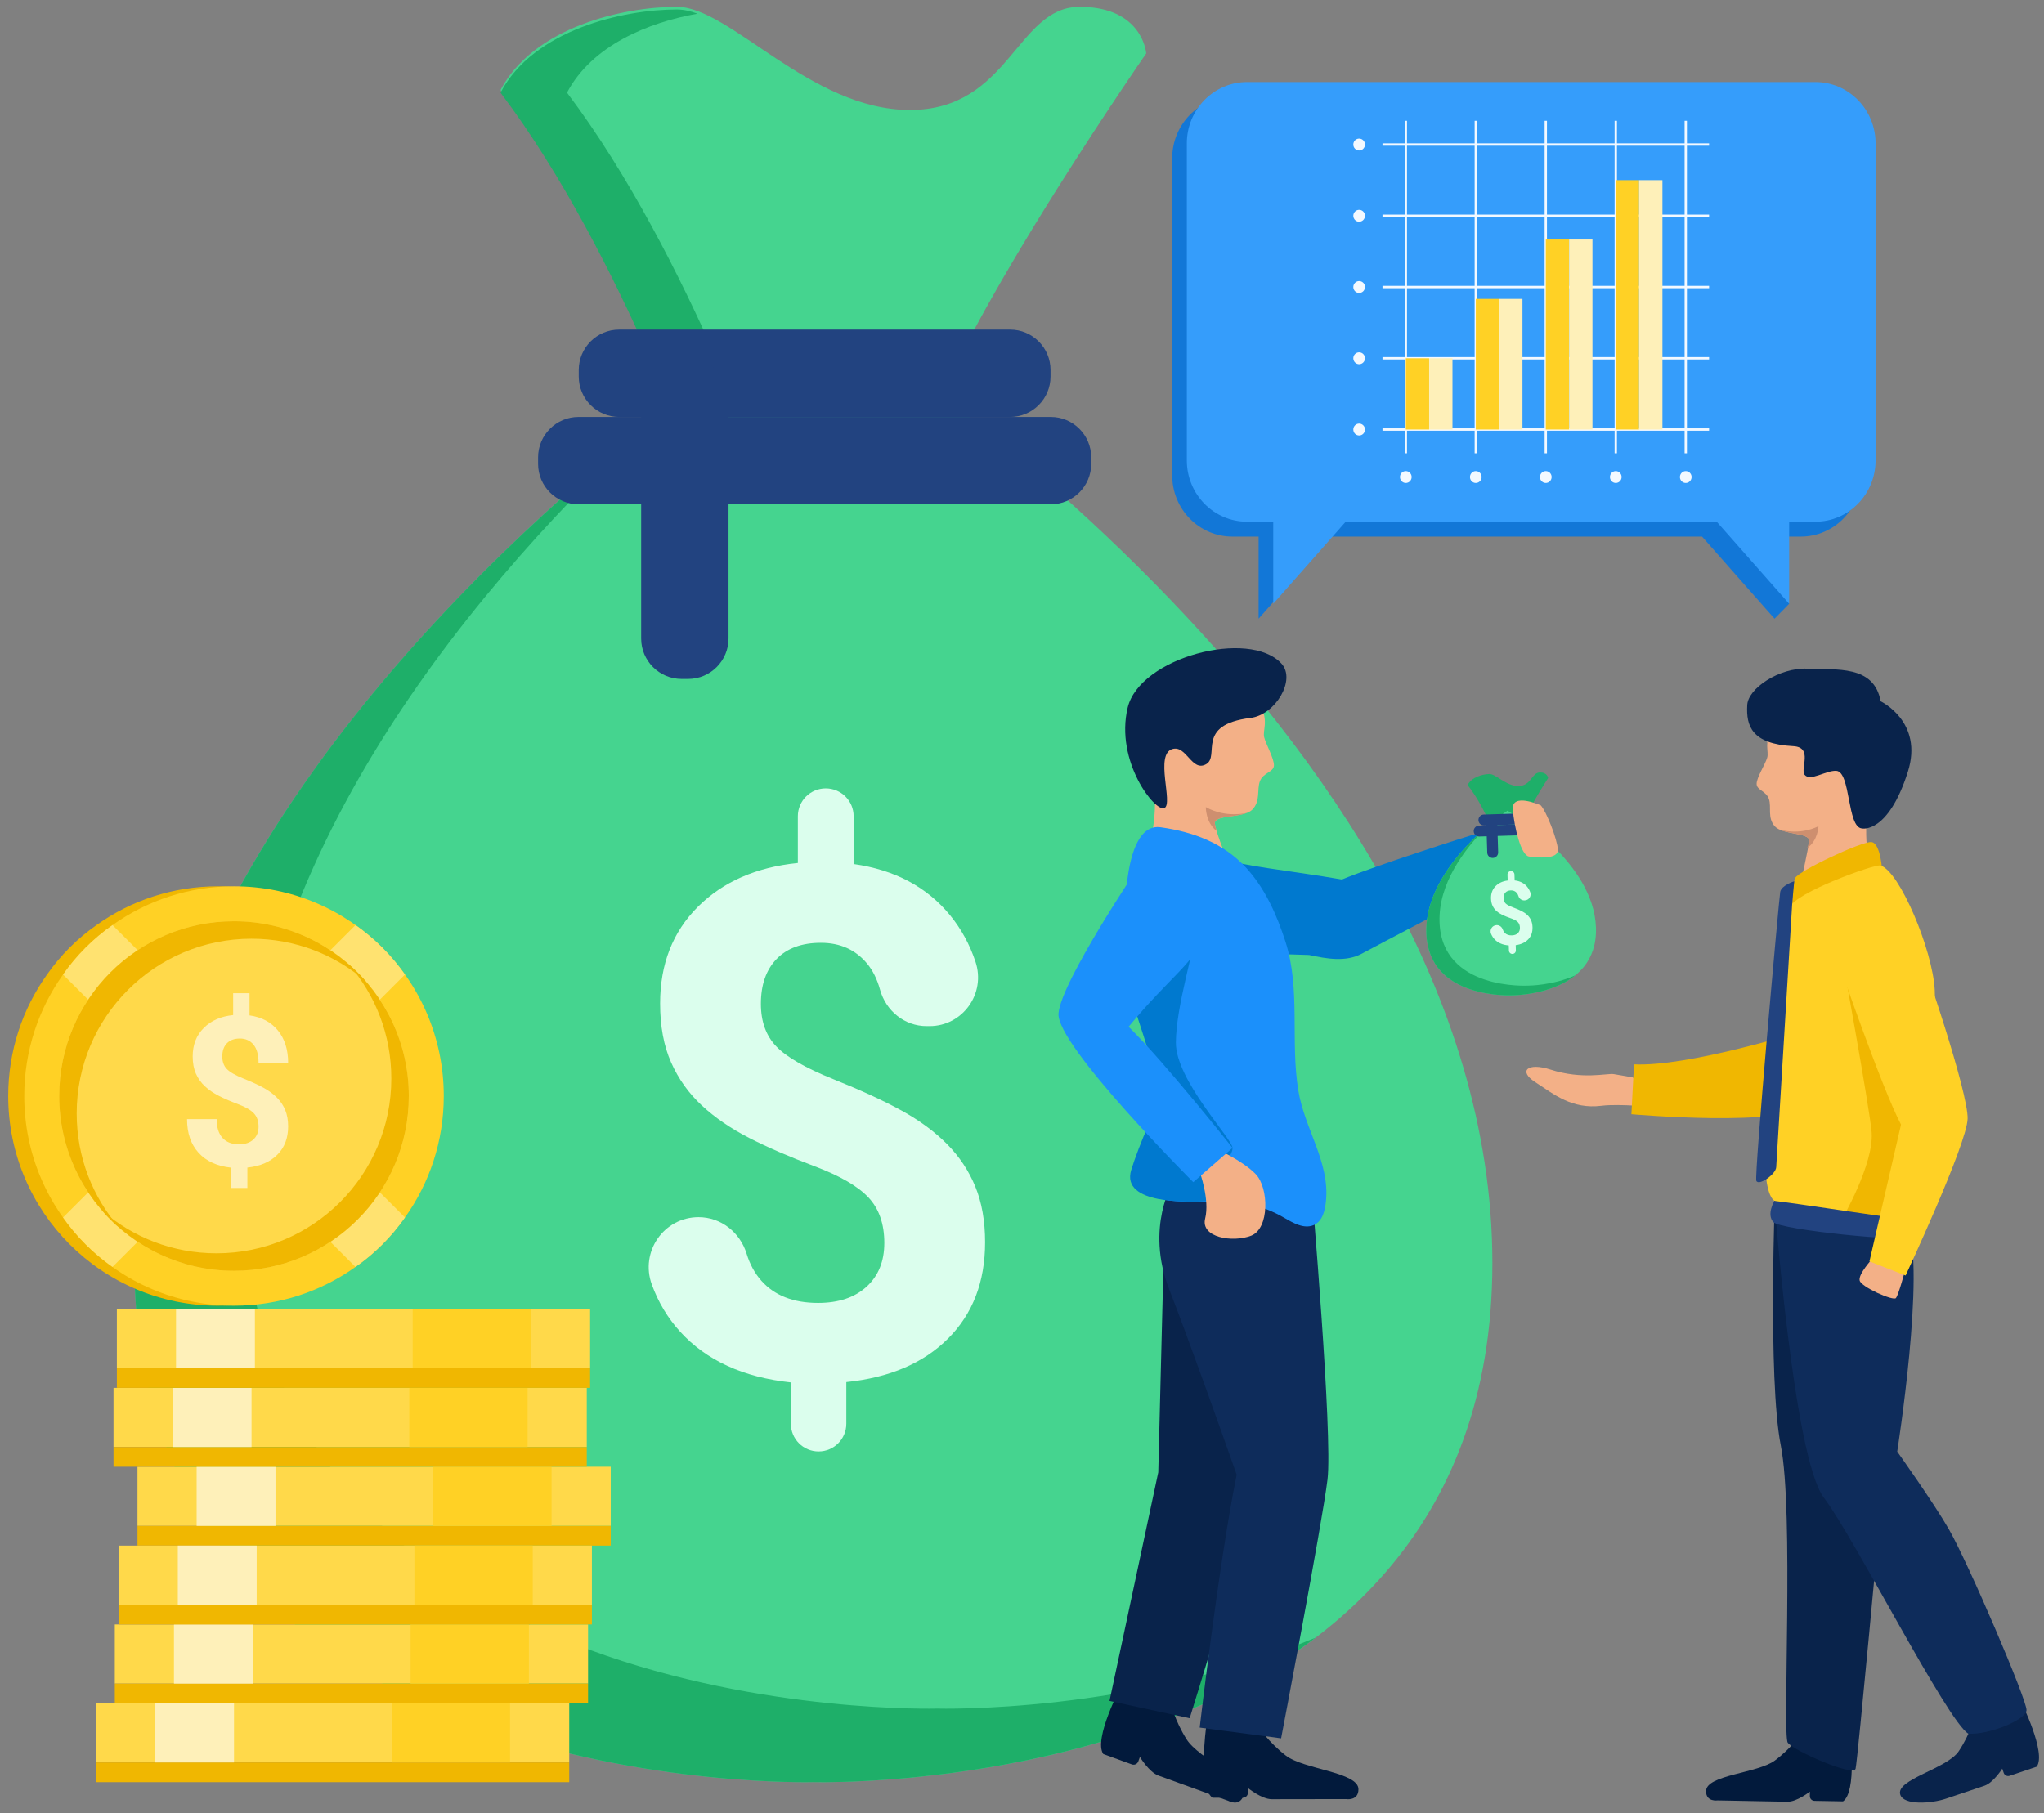 <?xml version="1.0" encoding="utf-8"?>
<!-- Generator: Adobe Illustrator 24.3.0, SVG Export Plug-In . SVG Version: 6.00 Build 0)  -->
<svg version="1.1" id="artwork" xmlns="http://www.w3.org/2000/svg" xmlns:xlink="http://www.w3.org/1999/xlink" x="0px" y="0px"
	 viewBox="0 0 384.328 341.045" enable-background="new 0 0 384.328 341.045" xml:space="preserve">
<rect x="0" y="0" width="384.328" height="341.045" fill="#808080" stroke="none"/>
<g id="money_bag">
	<path fill="#45D48F" d="M132.915,93.903c0,0-15.646-46.311-38.801-76.976c6.258-11.891,23.155-15.646,33.169-15.646
		c10.013,0,25.033,19.4,43.807,19.4c18.775,0,20.026-19.4,31.917-19.4c11.891,0,12.516,8.762,12.516,8.762
		s-42.556,61.331-42.556,78.228S132.915,93.903,132.915,93.903z"/>
	<g>
		<path fill="#1EAF69" d="M145.414,94.403c0,0-15.646-46.311-38.801-76.976c4.676-8.884,15.29-13.225,24.535-14.853
			c-1.36-0.502-2.651-0.792-3.866-0.792c-10.013,0-26.91,3.755-33.169,15.646c23.155,30.665,38.801,76.976,38.801,76.976
			s18.095,5.089,29.96,3.295C153.786,96.757,145.414,94.403,145.414,94.403z"/>
	</g>
	<path fill="#45D48F" d="M152.941,57.293c0,0-127.668,78.854-127.668,180.237s127.668,97.628,127.668,97.628
		s127.668,3.755,127.668-97.628S152.941,57.293,152.941,57.293z"/>
	<path fill="#1EAF69" d="M176.21,321.339c0,0-130.585,3.841-130.585-99.859c0-57.312,39.883-107.575,75.568-141.083
		c-37.811,30.593-95.919,88.732-95.919,157.133c0,101.383,127.668,97.628,127.668,97.628s56.596,1.653,94.423-27.165
		C212.886,322.414,176.21,321.339,176.21,321.339z"/>
	<path fill="#224380" d="M189.923,78.414h-73.495c-4.202,0-7.608-3.406-7.608-7.608v-1.212c0-4.202,3.406-7.608,7.608-7.608h73.495
		c4.202,0,7.608,3.406,7.608,7.608v1.212C197.531,75.008,194.125,78.414,189.923,78.414z"/>
	<path fill="#224380" d="M197.57,94.842h-88.788c-4.202,0-7.608-3.406-7.608-7.608v-1.212c0-4.202,3.406-7.608,7.608-7.608h88.788
		c4.202,0,7.608,3.406,7.608,7.608v1.212C205.177,91.436,201.771,94.842,197.57,94.842z"/>
	<path fill="#224380" d="M120.555,120.082v-45c0-4.202,3.406-7.608,7.608-7.608h1.212c4.202,0,7.608,3.406,7.608,7.608v45
		c0,4.202-3.406,7.608-7.608,7.608h-1.212C123.961,127.689,120.555,124.283,120.555,120.082z"/>
	<g>
		<g>
			<path fill="#DBFEED" d="M166.276,233.767c0-3.584-0.994-6.436-2.983-8.556c-1.989-2.12-5.365-4.076-10.13-5.868
				c-4.764-1.792-8.873-3.573-12.326-5.343s-6.414-3.803-8.884-6.097c-2.469-2.295-4.393-4.994-5.769-8.097
				c-1.377-3.103-2.065-6.797-2.065-11.08c0-7.387,2.36-13.441,7.081-18.161c4.721-4.721,10.993-7.474,18.817-8.261v-8.786
				c0-2.897,2.348-5.245,5.245-5.245l0,0c2.897,0,5.245,2.348,5.245,5.245v8.982c7.736,1.093,13.79,4.316,18.161,9.671
				c2.078,2.546,3.662,5.45,4.752,8.712c1.987,5.945-2.38,12.105-8.648,12.105h-0.536c-4.158,0-7.666-2.868-8.771-6.876
				c-0.541-1.962-1.352-3.592-2.434-4.893c-2.164-2.601-5.059-3.901-8.687-3.901c-3.584,0-6.36,1.016-8.327,3.049
				c-1.967,2.032-2.95,4.841-2.95,8.425c0,3.322,0.962,5.988,2.885,7.999s5.496,4.065,10.72,6.163
				c5.223,2.098,9.518,4.076,12.883,5.934c3.366,1.858,6.207,3.956,8.523,6.294c2.316,2.338,4.087,5.005,5.311,7.999
				c1.224,2.994,1.836,6.48,1.836,10.457c0,7.43-2.317,13.462-6.95,18.096c-4.633,4.633-11.015,7.365-19.145,8.195v7.835
				c0,2.879-2.334,5.212-5.212,5.212l0,0c-2.879,0-5.212-2.334-5.212-5.212v-7.769c-8.96-0.962-15.899-4.141-20.816-9.539
				c-2.33-2.558-4.108-5.516-5.334-8.875c-2.243-6.145,2.251-12.663,8.792-12.663l0,0c4.215,0,7.793,2.848,9.036,6.875
				c0.617,2.002,1.545,3.698,2.783,5.09c2.47,2.775,6.021,4.163,10.654,4.163c3.846,0,6.884-1.016,9.113-3.049
				C165.161,239.962,166.276,237.22,166.276,233.767z"/>
		</g>
	</g>
</g>
<g id="coins">
	<g>
		<g>
			<rect x="18.046" y="320.345" fill="#FFD94A" width="88.985" height="11.123"/>
		</g>
		<g>
			<rect x="18.046" y="331.468" fill="#F0B701" width="88.985" height="3.708"/>
		</g>
		<g>
			<rect x="29.169" y="320.345" fill="#FEF0B9" width="14.831" height="11.123"/>
		</g>
		<g>
			<rect x="73.662" y="320.345" fill="#FFD125" width="22.246" height="11.123"/>
		</g>
	</g>
	<g>
		<g>
			<rect x="21.587" y="305.514" fill="#FFD94A" width="88.985" height="11.123"/>
		</g>
		<g>
			<rect x="21.587" y="316.637" fill="#F0B701" width="88.985" height="3.708"/>
		</g>
		<g>
			<rect x="32.71" y="305.514" fill="#FEF0B9" width="14.831" height="11.123"/>
		</g>
		<g>
			<rect x="77.202" y="305.514" fill="#FFD125" width="22.246" height="11.123"/>
		</g>
	</g>
	<g>
		<g>
			<rect x="25.849" y="275.852" fill="#FFD94A" width="88.985" height="11.123"/>
		</g>
		<g>
			<rect x="25.849" y="286.975" fill="#F0B701" width="88.985" height="3.708"/>
		</g>
		<g>
			<rect x="36.972" y="275.852" fill="#FEF0B9" width="14.831" height="11.123"/>
		</g>
		<g>
			<rect x="81.465" y="275.852" fill="#FFD125" width="22.246" height="11.123"/>
		</g>
	</g>
	<g>
		<g>
			<rect x="21.342" y="261.021" fill="#FFD94A" width="88.985" height="11.123"/>
		</g>
		<g>
			<rect x="21.342" y="272.144" fill="#F0B701" width="88.985" height="3.708"/>
		</g>
		<g>
			<rect x="32.465" y="261.021" fill="#FEF0B9" width="14.831" height="11.123"/>
		</g>
		<g>
			<rect x="76.958" y="261.021" fill="#FFD125" width="22.246" height="11.123"/>
		</g>
	</g>
	<g>
		<g>
			<rect x="21.974" y="246.19" fill="#FFD94A" width="88.985" height="11.123"/>
		</g>
		<g>
			<rect x="21.974" y="257.314" fill="#F0B701" width="88.985" height="3.708"/>
		</g>
		<g>
			<rect x="33.097" y="246.19" fill="#FEF0B9" width="14.831" height="11.123"/>
		</g>
		<g>
			<rect x="77.59" y="246.19" fill="#FFD125" width="22.246" height="11.123"/>
		</g>
	</g>
	<g>
		<g>
			<rect x="22.308" y="290.683" fill="#FFD94A" width="88.985" height="11.123"/>
		</g>
		<g>
			<rect x="22.308" y="301.806" fill="#F0B701" width="88.985" height="3.708"/>
		</g>
		<g>
			<rect x="33.431" y="290.683" fill="#FEF0B9" width="14.831" height="11.123"/>
		</g>
		<g>
			<rect x="77.924" y="290.683" fill="#FFD125" width="22.246" height="11.123"/>
		</g>
	</g>
</g>
<g id="coin_1_">
	<g>
		<path fill="#F0B701" d="M80.427,206.13c0,8.512-2.695,16.401-7.297,22.843c-2.531,3.615-5.686,6.771-9.302,9.301
			c-6.442,4.602-14.33,7.297-22.843,7.297c-21.791,0-39.441-17.65-39.441-39.441c0-8.513,2.695-16.401,7.296-22.843
			c2.531-3.615,5.686-6.771,9.302-9.301c6.442-4.601,14.33-7.297,22.843-7.297C62.777,166.689,80.427,184.339,80.427,206.13z"/>
	</g>
	<g>
		<path fill="#FFD125" d="M83.441,206.13c0,8.512-2.695,16.401-7.296,22.843c-2.531,3.615-5.686,6.771-9.302,9.301
			c-6.442,4.602-14.33,7.297-22.843,7.297c-21.791,0-39.441-17.65-39.441-39.441c0-8.513,2.695-16.401,7.296-22.843
			c2.531-3.615,5.686-6.771,9.302-9.301c6.442-4.601,14.33-7.297,22.843-7.297C65.791,166.689,83.441,184.339,83.441,206.13z"/>
	</g>
	<g>
		<path fill="#FFE270" d="M76.144,228.973c-2.531,3.615-5.686,6.771-9.302,9.301l-54.987-54.987
			c2.531-3.615,5.686-6.771,9.302-9.301L76.144,228.973z"/>
	</g>
	<g>
		<path fill="#FFE270" d="M11.856,228.973c2.531,3.615,5.686,6.771,9.302,9.301l54.987-54.987c-2.531-3.615-5.686-6.771-9.302-9.301
			L11.856,228.973z"/>
	</g>
	<g>
		<path fill="#FFD94A" d="M76.867,206.13c0,7.094-2.246,13.667-6.08,19.036c-2.109,3.013-4.738,5.642-7.751,7.751
			c-5.368,3.835-11.942,6.081-19.036,6.081c-18.159,0-32.867-14.708-32.867-32.867c0-7.094,2.246-13.667,6.08-19.036
			c2.109-3.013,4.739-5.642,7.751-7.751c5.368-3.834,11.942-6.08,19.036-6.08C62.159,173.263,76.867,187.971,76.867,206.13z"/>
	</g>
	<g>
		<path fill="#F0B701" d="M68.815,184.602c-5.752-5.029-13.278-8.053-21.528-8.053c-18.143,0-32.867,14.725-32.867,32.867
			c0,8.25,3.024,15.776,8.053,21.528c-6.935-6.015-11.339-14.922-11.339-24.815c0-18.143,14.725-32.867,32.867-32.867
			C53.893,173.263,62.8,177.667,68.815,184.602z"/>
	</g>
	<g>
		<path fill="#F0B701" d="M19.185,227.658c5.752,5.029,13.278,8.053,21.528,8.053c18.143,0,32.867-14.725,32.867-32.867
			c0-8.25-3.024-15.776-8.053-21.528c6.935,6.015,11.339,14.922,11.339,24.815c0,18.143-14.725,32.867-32.867,32.867
			C34.107,238.997,25.2,234.593,19.185,227.658z"/>
	</g>
	<g>
		<g>
			<path fill="#FEF0B9" d="M48.614,211.901c0-1.053-0.292-1.891-0.876-2.513c-0.584-0.623-1.576-1.197-2.975-1.724
				c-1.399-0.526-2.606-1.049-3.62-1.57c-1.014-0.52-1.884-1.117-2.61-1.791c-0.725-0.674-1.29-1.467-1.695-2.378
				c-0.404-0.912-0.607-1.996-0.607-3.255c0-2.17,0.693-3.948,2.08-5.335c1.387-1.387,3.229-2.195,5.527-2.426v-4.121h3.081v4.179
				c2.272,0.321,4.051,1.268,5.335,2.84c1.284,1.573,1.926,3.611,1.926,6.115h-5.566c0-1.541-0.318-2.693-0.953-3.457
				c-0.635-0.764-1.486-1.146-2.552-1.146c-1.053,0-1.868,0.299-2.446,0.896c-0.578,0.597-0.867,1.422-0.867,2.475
				c0,0.976,0.282,1.759,0.847,2.35c0.565,0.591,1.615,1.194,3.149,1.81c1.534,0.616,2.796,1.197,3.784,1.743
				c0.989,0.546,1.823,1.162,2.504,1.849c0.68,0.687,1.2,1.47,1.56,2.35c0.36,0.879,0.539,1.903,0.539,3.072
				c0,2.183-0.68,3.954-2.041,5.315c-1.361,1.361-3.235,2.163-5.623,2.407v3.832h-3.062v-3.813c-2.632-0.282-4.67-1.216-6.115-2.802
				s-2.167-3.694-2.167-6.326h5.566c0,1.528,0.363,2.699,1.088,3.515c0.725,0.815,1.768,1.223,3.129,1.223
				c1.13,0,2.022-0.298,2.677-0.895C48.287,213.721,48.614,212.915,48.614,211.901z"/>
		</g>
	</g>
</g>
<g id="investor">
	<path fill-rule="evenodd" clip-rule="evenodd" fill="#021A3C" d="M210.867,316.979c0,0-5.342,10.092-3.417,12.905l5.371,1.951
		c0.49,0.178,1.031-0.075,1.209-0.565l0.305-0.838c0,0,1.712,2.863,3.485,3.507c1.773,0.644,13.126,4.745,13.126,4.745
		s2.076,1.189,2.846-0.931c1.103-3.035-8.394-7.002-10.675-10.628c-2.281-3.626-2.958-6.771-2.958-6.771L210.867,316.979z"/>
	<path fill-rule="evenodd" clip-rule="evenodd" fill="#021A3C" d="M226.788,324.813c0,0-1.575,11.309,1.195,13.296h5.714
		c0.521,0,0.943-0.422,0.943-0.943v-0.892c0,0,2.587,2.106,4.473,2.106s13.957-0.022,13.957-0.022s2.357,0.409,2.357-1.847
		c0-3.229-10.281-3.715-13.663-6.344c-3.382-2.629-5.092-5.354-5.092-5.354H226.788z"/>
	<g>
		<path fill="#F3B087" d="M236.951,132.495c1.648,3.218,0.417,4.833,0.75,6.167c0.333,1.333,1.917,4.083,1.833,5.333
			c-0.083,1.25-2,1.298-2.625,2.899c-0.625,1.601,0.168,3.79-1.478,5.404c-1.647,1.614-7.111,0.864-7.004,2.53s2.774,8,2.774,8
			l-15.583-0.75c0,0,2.083-8.833,1.417-12.583c-0.667-3.75-1.435-17.417,3.491-18.75
			C225.451,129.411,235.201,129.078,236.951,132.495z"/>
		<path fill="#CE8F6F" d="M228.424,154.831c0.02,0.33,0.14,0.84,0.32,1.44c-2.07-1.58-2.02-4.48-2.02-4.48
			c3.75,2.12,7.71,1.1,7.71,1.1s0,0-0.01,0.01C232.224,153.741,228.344,153.421,228.424,154.831z"/>
	</g>
	<path fill="#09234B" d="M218.947,151.971c1.701-0.863-1.89-10.128,1.503-11.101c2.642-0.758,3.645,4.387,6.333,2.851
		c2.688-1.536-2.104-7.406,8.363-8.699c4.635-0.573,8.603-7.161,5.804-10.217c-6.021-6.573-26.657-1.184-28.915,8.279
		C209.616,143.219,217.247,152.834,218.947,151.971z"/>
	<path fill="#09234B" d="M218.952,230.4l-1.167,46.505l-9.167,42.995l15.074,3.252c0,0,12.092-38.752,12.759-45.085
		c0.667-6.333,3.667-43.622,3.667-43.622S224.119,222.4,218.952,230.4z"/>
	<path fill="#0079CF" d="M284.119,163.914c-0.243,1.107-16.581,9.288-28.057,15.442c-3.023,1.626-6.617,0.96-9.908,0.254
		c-0.04-0.003-0.47-0.011-1.18-0.037c-2.011-0.051-6.302-0.182-10.446-0.402c-5.003-0.277-9.826-0.693-10.228-1.29
		c-1.854-2.767,1.125-14.598,3.898-16.541c0.378-0.266,0.755-0.352,1.115-0.198c0.244,0.096,0.497,0.213,0.759,0.35
		c1.193,0.609,4.313,1.164,8.321,1.787c4.078,0.617,9.085,1.296,13.93,2.133c5.77-2.419,24.217-8.358,25.417-8.63
		C279.775,156.314,284.478,162.254,284.119,163.914z"/>
	<path fill="#0E2C5B" d="M220.623,222.22l25.949,0.774c0,0,4.047,46.935,3.033,55.276c-1.014,8.341-8.72,48.659-8.72,48.659
		l-15.309-2.019c0,0,3.608-31.099,6.953-47.551c-3.008-8.533-9.117-25.735-12.67-34.825
		C215.248,230.741,220.623,222.22,220.623,222.22z"/>
	<path fill="#1B90FB" d="M212.669,185.247c0.282,1.493,0.612,2.84,0.969,3.976c2.38,7.542,5.904,15.72,2.56,22.879
		c-0.906,1.947-2.43,5.924-3.048,7.976c-1.994,6.586,10.881,6.029,14.761,5.87c4.65-0.188,9.084,0.474,13.591,3.106
		c1.67,0.976,3.672,2.111,5.457,1.374c1.739-0.717,2.179-2.779,2.357-4.541c0.742-7.338-4.007-13.546-5.197-20.789
		c-1.529-9.305,0.472-19.095-2.436-28.058c-1.597-4.924-3.791-9.938-7.372-13.833c-4.301-4.678-9.947-6.754-16.082-7.62
		C210.698,154.521,210.709,174.916,212.669,185.247z"/>
	<path fill="#0079CF" d="M213.187,189.189c2.38,7.542,5.904,15.72,2.56,22.878c-0.906,1.947-2.43,5.924-3.048,7.976
		c-1.994,6.586,10.881,6.029,14.761,5.87c0.831-1.726,1.347-3.591,1.86-5.442c0.396-1.431,2.462-3.097,2.428-4.582
		c-0.041-1.725-10.702-12.756-10.65-19.816c0.052-7.06,3.561-17.51,3.271-19.435c-0.334-2.219-3.594-0.445-5.208-0.431
		c-0.808,0.008-0.017,5.315-0.814,5.461c-1.346,0.245-2.596,0.873-3.738,1.632c-0.853,0.568-1.651,1.211-2.391,1.913
		C212.5,186.706,212.83,188.053,213.187,189.189z"/>
	<path fill="#F3B087" d="M225.575,220.391c0,0,1.918,5.209,1.026,8.785c-0.891,3.576,5.165,4.566,8.643,3.228
		c3.477-1.338,3.343-8.99,0.872-11.575c-2.471-2.585-7.783-4.941-7.783-4.941L225.575,220.391z"/>
	<path fill="#1B90FB" d="M225.575,176.755c-0.269,3.623-5.915,7.258-13.358,16.349c6.991,6.908,19.53,22.785,19.53,22.785
		l-7.379,6.443c0,0-25.79-25.755-25.34-31.719c0.449-5.964,15.155-27.782,15.155-27.782S226.692,161.738,225.575,176.755z"/>
	<g id="money_bag_1_">
		<path fill="#1EAF69" d="M281.089,157.12c0,0-2.131-5.725-5.141-9.468c0.736-1.509,2.833-2.043,4.084-2.081
			c1.251-0.038,3.201,2.328,5.546,2.256c2.345-0.072,2.428-2.5,3.913-2.545c1.485-0.045,1.597,1.047,1.597,1.047
			s-5.082,7.824-5.018,9.934C286.135,158.375,281.089,157.12,281.089,157.12z"/>
		<path fill="#45D48F" d="M283.451,152.471c0,0-15.647,10.337-15.261,23.002c0.387,12.665,16.32,11.709,16.32,11.709
			s15.962-0.018,15.576-12.682C299.7,161.834,283.451,152.471,283.451,152.471z"/>
		<path fill="#1EAF69" d="M287.365,185.366c0,0-16.298,0.978-16.693-11.976c-0.218-7.159,4.572-13.59,8.902-17.912
			c-4.607,3.966-11.644,11.45-11.383,19.995c0.387,12.665,16.32,11.709,16.32,11.709s7.076-0.009,11.692-3.753
			C291.95,185.361,287.365,185.366,287.365,185.366z"/>
		<path fill="#224380" d="M288.075,154.971l-9.029,0.276c-0.567,0.017-1.04-0.428-1.057-0.995l0,0
			c-0.017-0.567,0.428-1.04,0.995-1.057l9.029-0.276c0.567-0.017,1.04,0.428,1.057,0.995l0,0
			C289.088,154.48,288.642,154.953,288.075,154.971z"/>
		<path fill="#224380" d="M289.093,156.993l-10.94,0.334c-0.567,0.017-1.04-0.428-1.057-0.995l0,0
			c-0.017-0.567,0.428-1.04,0.995-1.057l10.94-0.334c0.567-0.017,1.04,0.428,1.057,0.995l0,0
			C290.105,156.503,289.66,156.976,289.093,156.993z"/>
		<path fill="#224380" d="M279.642,160.362l-0.167-5.47c-0.017-0.567,0.428-1.04,0.995-1.057l0,0
			c0.567-0.017,1.04,0.428,1.057,0.995l0.167,5.47c0.017,0.567-0.428,1.04-0.995,1.057l0,0
			C280.133,161.374,279.66,160.929,279.642,160.362z"/>
		<g>
			<g>
				<path fill="#DBFEED" d="M285.79,174.465c-0.014-0.448-0.149-0.8-0.405-1.057c-0.257-0.257-0.686-0.489-1.288-0.694
					c-0.602-0.206-1.122-0.413-1.56-0.621c-0.438-0.208-0.816-0.45-1.133-0.728c-0.317-0.277-0.568-0.607-0.752-0.99
					s-0.284-0.841-0.3-1.376c-0.028-0.923,0.243-1.688,0.815-2.296c0.572-0.608,1.345-0.976,2.319-1.104l-0.034-1.097
					c-0.011-0.362,0.273-0.664,0.635-0.675l0,0c0.362-0.011,0.664,0.273,0.675,0.635l0.034,1.122
					c0.971,0.107,1.739,0.487,2.305,1.139c0.269,0.31,0.478,0.667,0.627,1.07c0.271,0.735-0.251,1.521-1.034,1.545l-0.067,0.002
					c-0.519,0.016-0.969-0.329-1.122-0.826c-0.075-0.243-0.183-0.444-0.323-0.602c-0.28-0.317-0.647-0.468-1.1-0.454
					c-0.448,0.014-0.791,0.151-1.029,0.413c-0.238,0.261-0.35,0.616-0.336,1.064c0.013,0.415,0.143,0.744,0.391,0.988
					c0.248,0.244,0.702,0.487,1.363,0.729c0.66,0.242,1.204,0.473,1.632,0.692c0.428,0.219,0.79,0.471,1.089,0.754
					c0.298,0.283,0.53,0.61,0.694,0.979c0.164,0.369,0.254,0.802,0.269,1.299c0.028,0.928-0.238,1.691-0.799,2.287
					c-0.561,0.597-1.348,0.962-2.36,1.097l0.03,0.979c0.011,0.36-0.272,0.66-0.631,0.671l0,0c-0.36,0.011-0.66-0.272-0.671-0.631
					l-0.03-0.971c-1.123-0.086-2.002-0.457-2.637-1.112c-0.301-0.311-0.534-0.673-0.7-1.088c-0.304-0.759,0.233-1.59,1.05-1.615l0,0
					c0.526-0.016,0.984,0.326,1.155,0.824c0.085,0.248,0.207,0.456,0.367,0.625c0.319,0.337,0.768,0.497,1.347,0.479
					c0.48-0.015,0.856-0.153,1.127-0.416C285.674,175.243,285.803,174.896,285.79,174.465z"/>
			</g>
		</g>
	</g>
	<path fill="#F3B087" d="M289.702,151.46c0,0-5.534-2.499-5.256,0.807c0.278,3.305,1.542,8.625,3.052,8.824
		c1.51,0.199,5.541,0.616,5.427-1.308C292.811,157.86,290.771,152.609,289.702,151.46z"/>
</g>
<g id="man_6_">
	<path fill="#F3B087" d="M307.034,202.639c0,0-2.456-0.455-3.639-0.637c-1.183-0.182-5.886,1.087-11.875-0.85
		c-4.256-1.377-6.102,0.251-2.894,2.337c3.54,2.302,6.919,5.18,12.523,4.474c3.452-0.435,10.524,0.317,10.524,0.317L307.034,202.639
		z"/>
	<g>
		<path fill="#F3B087" d="M333.282,136.779c-1.705,2.938-0.629,4.514-1.007,5.748c-0.378,1.235-1.999,3.737-1.982,4.913
			c0.017,1.177,1.813,1.316,2.32,2.849c0.508,1.533-0.344,3.548,1.121,5.143c1.465,1.595,6.628,1.16,6.446,2.718
			c-0.182,1.558-1.667,8.265-1.667,8.265l13.328-0.833c0,0-1.52-8.389-0.71-11.875c0.81-3.485,2.202-16.269-2.353-17.762
			C344.222,134.451,335.092,133.659,333.282,136.779z"/>
		<path fill="#CE8F6F" d="M340.183,158.153c-0.035,0.309-0.173,0.781-0.371,1.335c2.02-1.381,2.115-4.104,2.115-4.104
			c-3.622,1.805-7.287,0.653-7.287,0.653s0,0,0.009,0.01C336.672,156.943,340.327,156.834,340.183,158.153z"/>
	</g>
	<path fill="#09234B" d="M358.725,145.17c-3.717,11.683-8.603,10.644-8.603,10.644c-2.863-0.15-2.094-10.699-4.861-10.844
		c-1.935-0.101-4.885,2.06-5.936,0.753c-0.891-1.109,1.641-5.193-2.146-5.391c-7.865-0.412-8.853-3.855-8.654-7.648
		c0.057-3.205,6.089-7.178,11.328-6.927c5.355,0.256,12.544-0.761,13.753,6.13C353.607,131.886,361.728,135.732,358.725,145.17z"/>
	<path fill-rule="evenodd" clip-rule="evenodd" fill="#09234B" d="M380.029,320.07c0,0,4.799,9.594,2.931,12.194l-5.086,1.717
		c-0.464,0.156-0.967-0.092-1.123-0.556l-0.268-0.794c0,0-1.67,2.651-3.349,3.218c-0.88,0.297-4.252,1.429-7.262,2.439
		c-2.733,0.917-7.885,1.262-8.563-0.746c-0.97-2.874,8.777-4.851,10.998-8.207c2.221-3.356,2.924-6.295,2.924-6.295L380.029,320.07z
		"/>
	<path fill-rule="evenodd" clip-rule="evenodd" fill="#021A3C" d="M347.879,326.316c0,0,1.294,10.649-1.34,12.469l-5.368-0.094
		c-0.489-0.008-0.879-0.412-0.871-0.901l0.015-0.838c0,0-2.464,1.936-4.236,1.905c-1.772-0.031-13.109-0.25-13.109-0.25
		s-2.221,0.345-2.184-1.773c0.053-3.033,9.718-3.321,12.938-5.735c3.22-2.414,4.871-4.945,4.871-4.945L347.879,326.316z"/>
	<path fill="#F0B701" d="M337.531,165.148c-0.539,1.304-0.579,6.555-0.579,6.555l16.955-7.892c0,0-0.277-5.189-1.989-5.435
		C350.207,158.129,338.07,163.843,337.531,165.148z"/>
	<path fill="#F0B701" d="M338.486,194.051c0,0-21.279,6.642-31.247,6.119l-0.492,9.382c0,0,28.91,2.573,33.847-1.872
		C345.53,203.235,345.805,193.498,338.486,194.051z"/>
	<path fill="#09234B" d="M333.791,223.042c0,0-1.432,36.3,1.048,48.816c2.48,12.516,0.284,54.42,1.304,55.885
		c1.021,1.465,12.361,6.471,12.756,4.913s4.779-49.306,4.779-49.306l1.32-58.099L333.791,223.042z"/>
	<path fill="#0E2C5B" d="M333.643,225.856c0,0,3.583,48.322,9.304,55.834c5.721,7.512,23.198,42.051,27.169,44.376
		c3.909,0.205,10.83-2.594,10.927-4.437c0.097-1.843-10.87-27.508-14.592-34.005c-2.863-4.999-9.722-14.619-9.722-14.619
		s5.399-34.211,1.924-42.702L333.643,225.856z"/>
	<path fill="#FFD125" d="M353.569,162.774c-1.068-0.292-16.104,5.114-17.033,7.887c-0.748,2.232-8.185,51.468-2.893,55.195
		s25.01,4.447,25.01,4.447s-0.192-11.299,1.139-21.734c1.331-10.435,4.383-14.822,3.994-22.368
		C363.399,178.655,357.125,163.744,353.569,162.774z"/>
	<path fill="#F0B701" d="M346.084,178.453c0,0,5.491,30.092,5.836,34.486c0.47,5.983-5.658,16.522-5.658,16.522l12.391,0.842
		c0,0,0.366-18.952-0.714-28.259C356.86,192.736,346.084,178.453,346.084,178.453z"/>
	<path fill="#224380" d="M333.643,225.856c0,0-1.543,2.506-0.209,3.987c1.334,1.481,25.172,3.828,26.06,2.855
		c0.888-0.972,0.892-3.23-0.849-3.329C356.905,229.27,336.762,226.176,333.643,225.856z"/>
	<path fill="#224380" d="M337.364,165.746c0,0-2.412,0.756-2.634,1.999c-0.222,1.243-4.909,53.286-4.493,54.327
		c0.416,1.041,3.669-1.219,3.739-2.548c0.07-1.329,3.025-49.857,3.025-49.857L337.364,165.746z"/>
	<path fill="#F3B087" d="M352.127,236.663c0,0-2.781,2.951-2.453,4.183c0.327,1.232,6.305,3.858,6.804,3.296
		c0.5-0.562,1.723-5.201,1.723-5.201L352.127,236.663z"/>
	<path fill="#FFD125" d="M345.747,181.14c0,0,8.06,23.47,11.697,30.364l-5.934,25.728l6.799,2.657c0,0,11.524-24.678,11.658-29.492
		c0.135-4.814-8.106-29.512-10.611-35.363C356.317,167.935,341.597,169.456,345.747,181.14z"/>
</g>
<g id="bubble_chat_chart">
	<path fill="#1277D7" d="M338.593,18.234H231.722c-6.25,0-11.317,5.159-11.317,11.523v59.638c0,6.364,5.067,11.523,11.317,11.523
		h4.93v15.436l13.628-15.436h69.754l13.628,15.436l2.752-2.803l-2.752-5.954v-6.679h4.931c6.25,0,11.317-5.159,11.317-11.523V29.757
		C349.91,23.393,344.843,18.234,338.593,18.234z"/>
	<path fill="#359DFB" d="M341.345,15.432H234.474c-6.25,0-11.317,5.159-11.317,11.523v59.638c0,6.364,5.067,11.523,11.317,11.523
		h4.93v15.436l13.628-15.436h69.754l13.628,15.436V98.116h4.931c6.25,0,11.317-5.159,11.317-11.523V26.955
		C352.662,20.591,347.595,15.432,341.345,15.432z"/>
	<g>
		<g>
			<g>
				<rect x="290.433" y="22.717" fill="#F3F9FF" width="0.437" height="62.531"/>
			</g>
			<g>
				<rect x="277.273" y="22.717" fill="#F3F9FF" width="0.437" height="62.531"/>
			</g>
			<g>
				<rect x="316.752" y="22.717" fill="#F3F9FF" width="0.437" height="62.531"/>
			</g>
			<g>
				<rect x="303.592" y="22.717" fill="#F3F9FF" width="0.437" height="62.531"/>
			</g>
			<g>
				<rect x="264.113" y="22.717" fill="#F3F9FF" width="0.437" height="62.531"/>
			</g>
		</g>
		<g>
			<g>
				<rect x="259.945" y="53.76" fill="#F3F9FF" width="61.412" height="0.445"/>
			</g>
			<g>
				<rect x="259.945" y="67.16" fill="#F3F9FF" width="61.412" height="0.445"/>
			</g>
			<g>
				<rect x="259.945" y="26.961" fill="#F3F9FF" width="61.412" height="0.445"/>
			</g>
			<g>
				<rect x="259.945" y="40.361" fill="#F3F9FF" width="61.412" height="0.445"/>
			</g>
			<g>
				<rect x="259.945" y="80.559" fill="#F3F9FF" width="61.412" height="0.445"/>
			</g>
		</g>
		<g>
			<path fill="#F3F9FF" d="M256.655,27.183c0,0.617-0.491,1.117-1.097,1.117c-0.606,0-1.097-0.5-1.097-1.117
				c0-0.617,0.491-1.117,1.097-1.117C256.164,26.066,256.655,26.566,256.655,27.183z"/>
		</g>
		<g>
			<path fill="#F3F9FF" d="M256.655,40.582c0,0.617-0.491,1.117-1.097,1.117c-0.606,0-1.097-0.5-1.097-1.117
				c0-0.617,0.491-1.117,1.097-1.117C256.164,39.465,256.655,39.965,256.655,40.582z"/>
		</g>
		<g>
			<path fill="#F3F9FF" d="M256.655,53.981c0,0.617-0.491,1.117-1.097,1.117c-0.606,0-1.097-0.5-1.097-1.117
				c0-0.617,0.491-1.117,1.097-1.117C256.164,52.865,256.655,53.365,256.655,53.981z"/>
		</g>
		<g>
			<path fill="#F3F9FF" d="M256.655,67.381c0,0.617-0.491,1.117-1.097,1.117c-0.606,0-1.097-0.5-1.097-1.117
				s0.491-1.117,1.097-1.117C256.164,66.264,256.655,66.764,256.655,67.381z"/>
		</g>
		<g>
			<path fill="#F3F9FF" d="M256.655,80.78c0,0.617-0.491,1.117-1.097,1.117c-0.606,0-1.097-0.5-1.097-1.117
				c0-0.617,0.491-1.117,1.097-1.117C256.164,79.664,256.655,80.164,256.655,80.78z"/>
		</g>
		<g>
			<path fill="#F3F9FF" d="M265.428,89.713c0,0.617-0.491,1.117-1.097,1.117c-0.606,0-1.097-0.5-1.097-1.117
				c0-0.617,0.491-1.117,1.097-1.117C264.937,88.597,265.428,89.097,265.428,89.713z"/>
		</g>
		<g>
			<path fill="#F3F9FF" d="M278.588,89.713c0,0.617-0.491,1.117-1.097,1.117c-0.606,0-1.097-0.5-1.097-1.117
				c0-0.617,0.491-1.117,1.097-1.117C278.097,88.597,278.588,89.097,278.588,89.713z"/>
		</g>
		<g>
			<path fill="#F3F9FF" d="M291.748,89.713c0,0.617-0.491,1.117-1.097,1.117c-0.606,0-1.097-0.5-1.097-1.117
				c0-0.617,0.491-1.117,1.097-1.117C291.257,88.597,291.748,89.097,291.748,89.713z"/>
		</g>
		<g>
			<path fill="#F3F9FF" d="M304.907,89.713c0,0.617-0.491,1.117-1.097,1.117c-0.606,0-1.097-0.5-1.097-1.117
				c0-0.617,0.491-1.117,1.097-1.117C304.416,88.597,304.907,89.097,304.907,89.713z"/>
		</g>
		<g>
			<path fill="#F3F9FF" d="M318.067,89.713c0,0.617-0.491,1.117-1.097,1.117c-0.606,0-1.097-0.5-1.097-1.117
				c0-0.617,0.491-1.117,1.097-1.117C317.576,88.597,318.067,89.097,318.067,89.713z"/>
		</g>
		<g>
			<rect x="264.332" y="67.381" fill="#FFD125" width="4.387" height="13.399"/>
		</g>
		<g>
			<rect x="268.718" y="67.381" fill="#FEF0B9" width="4.387" height="13.399"/>
		</g>
		<g>
			<rect x="277.491" y="56.215" fill="#FFD125" width="4.386" height="24.566"/>
		</g>
		<g>
			<rect x="281.878" y="56.215" fill="#FEF0B9" width="4.387" height="24.566"/>
		</g>
		<g>
			<rect x="290.651" y="45.048" fill="#FFD125" width="4.386" height="35.732"/>
		</g>
		<g>
			<rect x="295.038" y="45.048" fill="#FEF0B9" width="4.387" height="35.732"/>
		</g>
		<g>
			<rect x="303.811" y="33.882" fill="#FFD125" width="4.387" height="46.898"/>
		</g>
		<g>
			<rect x="308.197" y="33.882" fill="#FEF0B9" width="4.387" height="46.898"/>
		</g>
	</g>
</g>
<g>
</g>
<g>
</g>
<g>
</g>
<g>
</g>
<g>
</g>
<g>
</g>
<g>
</g>
<g>
</g>
<g>
</g>
<g>
</g>
<g>
</g>
<g>
</g>
<g>
</g>
<g>
</g>
<g>
</g>
</svg>
